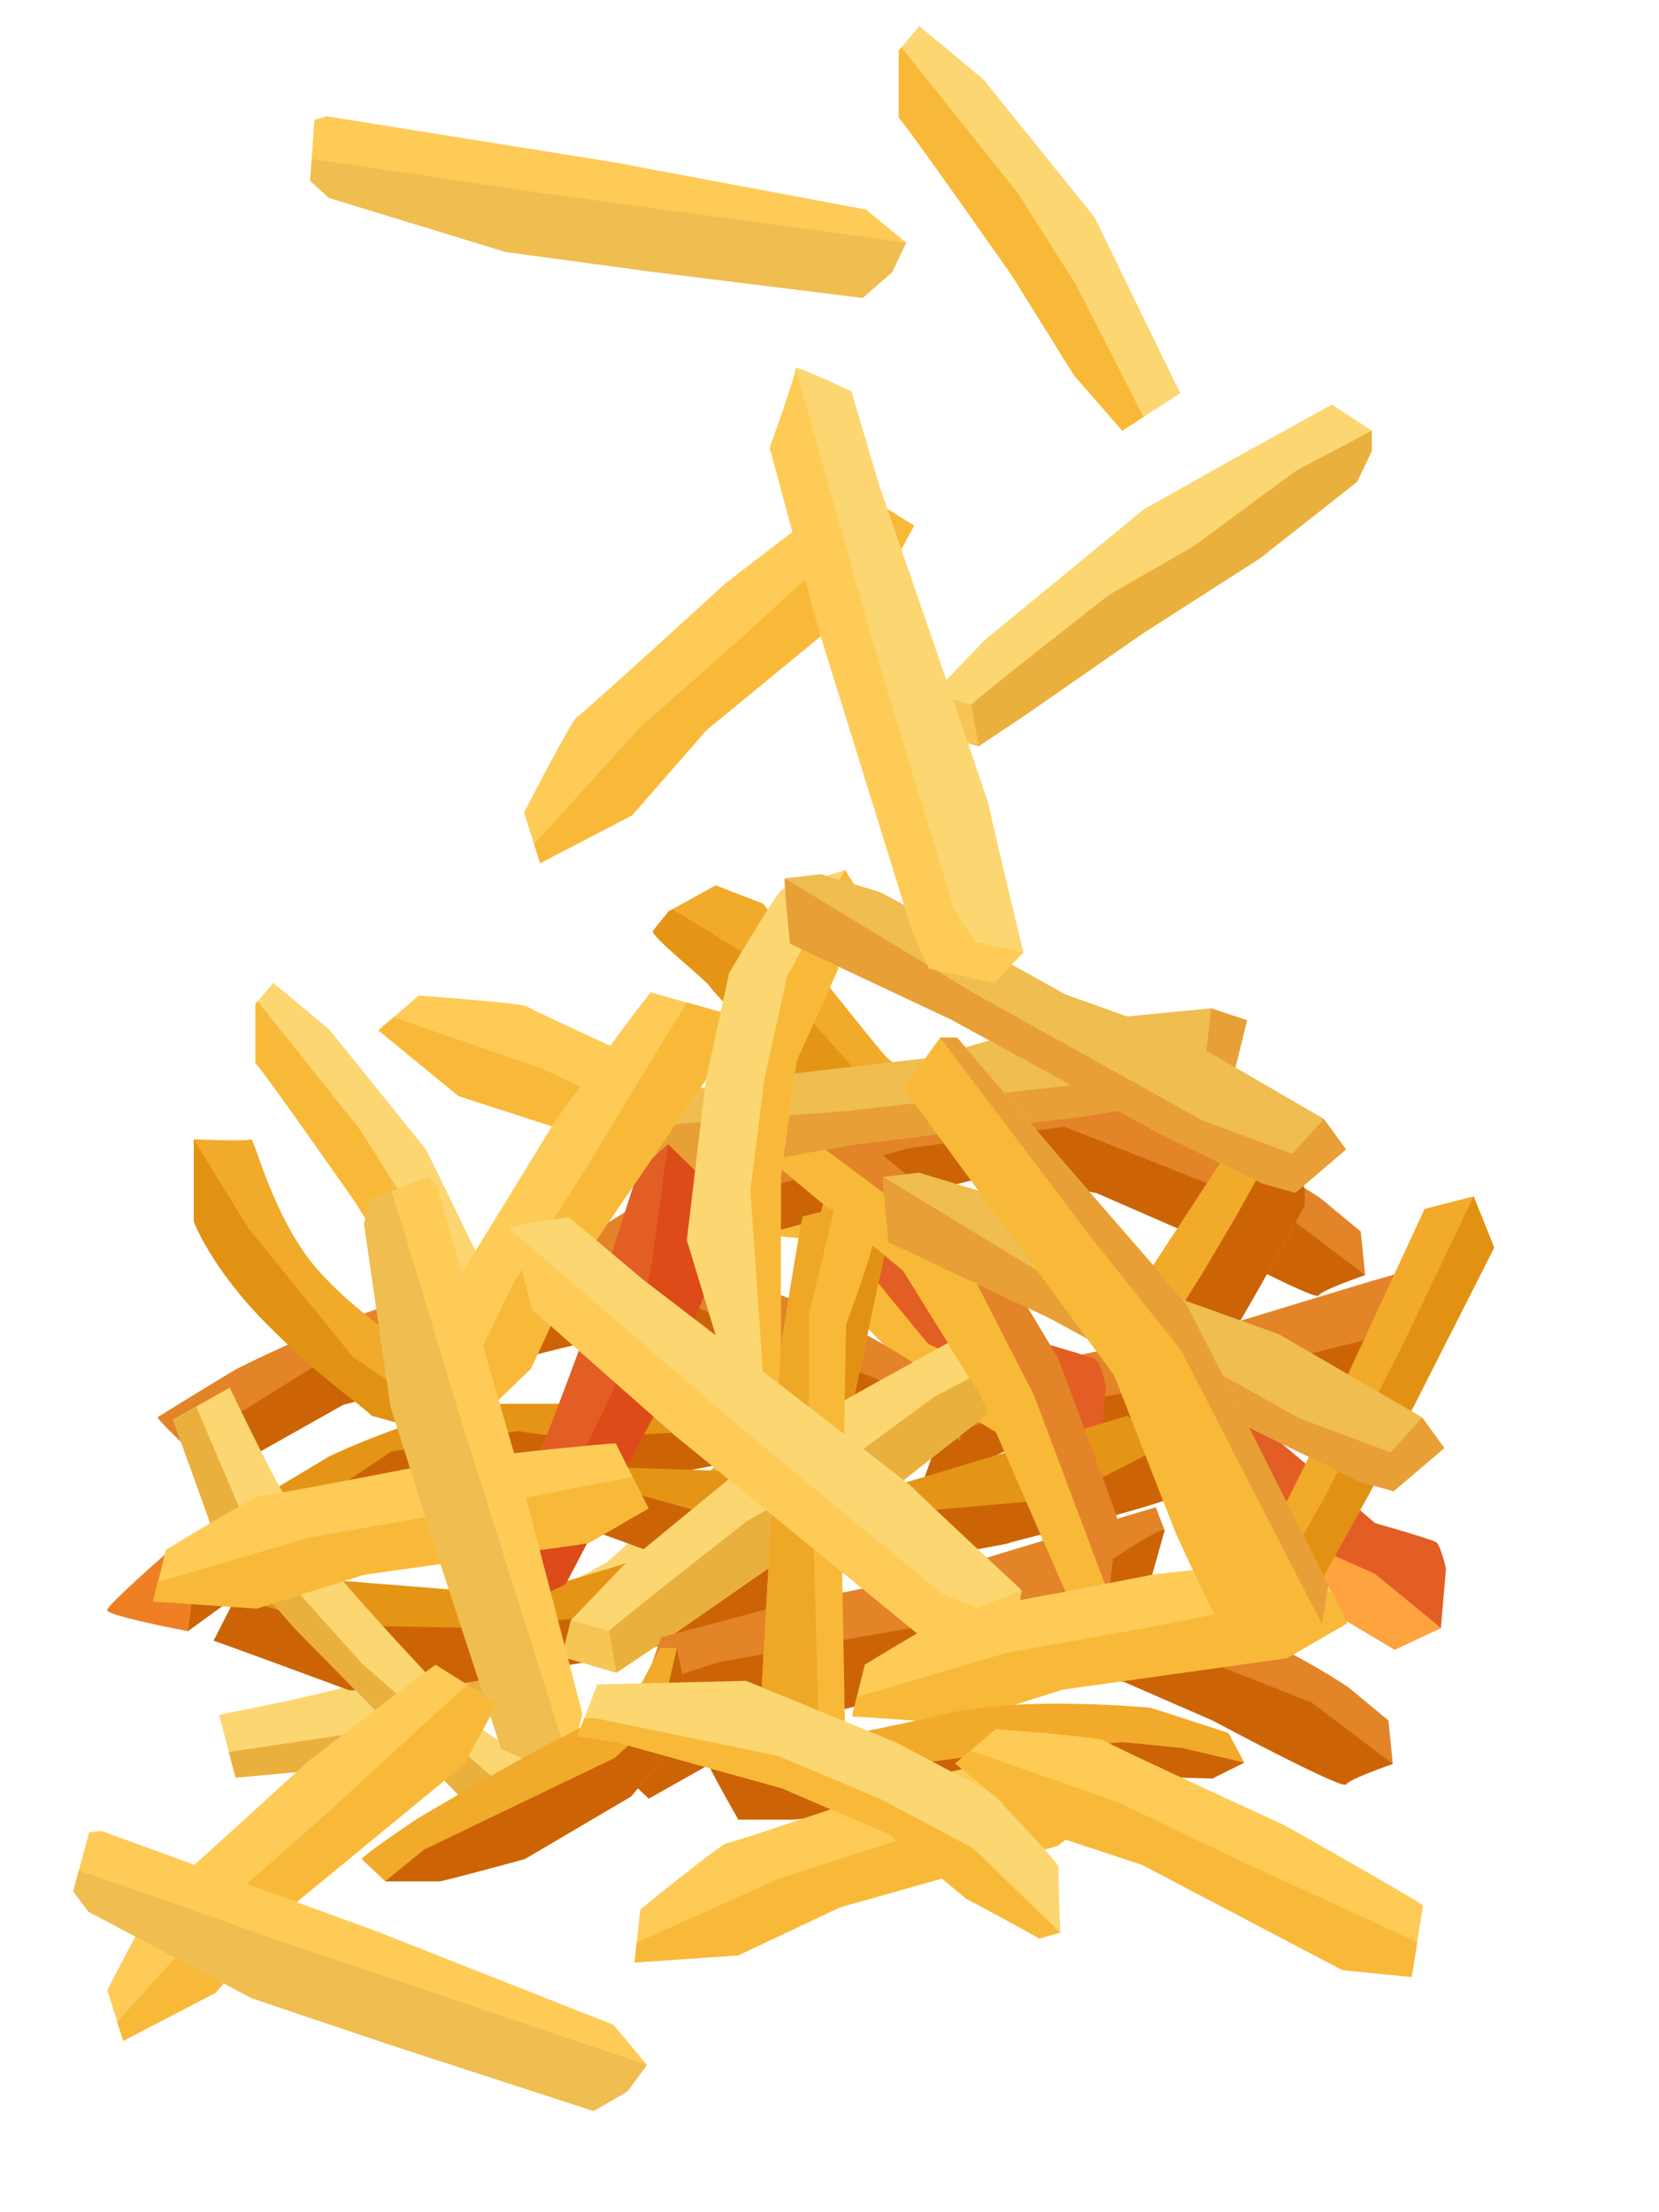 <?xml version="1.0" encoding="utf-8"?>
<!-- Generator: Adobe Illustrator 28.0.0, SVG Export Plug-In . SVG Version: 6.00 Build 0)  -->
<svg version="1.1" id="Layer_1" xmlns="http://www.w3.org/2000/svg" xmlns:xlink="http://www.w3.org/1999/xlink" x="0px" y="0px"
	 viewBox="0 0 1500 2000" style="enable-background:new 0 0 1500 2000;" xml:space="preserve">
<g>
	<defs>
		<rect id="SVGID_1_" width="1500" height="2000"/>
	</defs>
	<clipPath id="SVGID_00000165215560025872539460000012681279579216319137_">
		<use xlink:href="#SVGID_1_"  style="overflow:visible;"/>
	</clipPath>
	<g style="clip-path:url(#SVGID_00000165215560025872539460000012681279579216319137_);">
		<g>
			<g>
				<path style="fill:#FCD671;" d="M650.2,1322.5l-27.8,111l-199.3,114.7l-96.8,48.6L213,1607.1l-6.1-23.2l-8.8-33.5
					c7.2-2,112.5-20.6,161.1-39.8c48.6-19.1,189.6-98.3,189.6-98.3l79.7-70.5L650.2,1322.5z"/>
				<path style="fill:#EAB03D;" d="M650.2,1322.5l-27.8,111l-199.3,114.7l-96.8,48.6L213,1607.1l-6.1-23.2
					c53-7.8,133.5-19.9,133.5-19.9l129.6-66.9l129-88.5l29.4-66.8L650.2,1322.5z"/>
			</g>
			<g>
				<path style="fill:#E28427;" d="M1319.8,1157.8l-11.3,40.2l-18.5,31.9l-118.5,35c0,0-145.2,23.7-154.5,25.7
					c-9.3,2.1-109.2,21.6-109.2,21.6l-31.9,15.5l-45.3,22.7c1.6-3.6,9.9-27.3,18-50.2c8.2-23.2,16-45.6,16-45.6l112.8-29.9
					l133.3-27.3c0,0,126.8-38.6,131-39.7c4.1-1,70.1-20.6,70.1-20.6L1319.8,1157.8z"/>
				<path style="fill:#CC6406;" d="M1319.8,1157.8l-11.3,40.2l-18.5,31.9l-118.5,35c0,0-145.2,23.7-154.5,25.7
					c-9.3,2.1-109.2,21.6-109.2,21.6l-31.9,15.5l-45.3,22.7c1.6-3.6,9.9-27.3,18-50.2c27.3-9.9,67.5-23,67.5-23l188.5-33.5
					l126.7-31.4C1231.2,1212.4,1310.6,1155.7,1319.8,1157.8z"/>
			</g>
			<g>
				<path style="fill:#FFCB57;" d="M755.6,1122.4l-62.5-5.9l-181.5-94.2l-97-31.4l-72.5-59.4l13.7-11.8l22.8-19.6
					c0,0,95,6.7,98.3,10c3.3,3.2,162.9,75.5,162.9,75.5s124.7,69.4,126,72.1l-5.2,33.3L755.6,1122.4z"/>
				<path style="fill:#F9B938;" d="M755.6,1122.4l-62.5-5.9l-181.5-94.2l-97-31.4l-72.5-59.4l13.7-11.8L489.9,966l116.2,55.1
					c0,0,100.5,45,154.3,70L755.6,1122.4z"/>
			</g>
			<g>
				<path style="fill:#FCD671;" d="M453.1,1178.5l-29,18.8l-16.8,10.8l-38.1-43.9l-48.6-78.2c0,0-86.8-124-89.7-124.9v-53.4l2-2.4
					l14.2-16.7l50.5,42l87.7,108.7L453.1,1178.5z"/>
				<path style="fill:#F9B938;" d="M424.1,1197.2l-16.8,10.8l-38.1-43.9l-48.6-78.2c0,0-86.8-124-89.7-124.9v-53.4l2-2.4l92.1,115.4
					l45.8,72.1L424.1,1197.2z"/>
			</g>
			<g>
				<path style="fill:#E35E24;" d="M1307.4,1418.2l-4.6,53.6l-41.9,19.6l-108.1-64.7c0,0-99.2-97.5-100.7-107.1
					c-0.7-4.4,8.7-18.1,19.3-31.8c12.6-16.6,26.9-33.1,26.9-33.1c8.7,6.9,79.4,66.2,79.4,66.2l65.6,56.1c0,0,51.2,14.6,55.2,17.2
					C1302.5,1396.7,1307.4,1418.2,1307.4,1418.2z"/>
				<path style="fill:#FFA33E;" d="M1302.9,1471.8l-41.9,19.6l-108.1-64.7c0,0-99.2-97.5-100.7-107.1c-0.7-4.4,8.7-18.1,19.3-31.8
					c31.3,39,75.4,92.3,75.4,92.3l96.2,42.7L1302.9,1471.8z"/>
			</g>
			<g>
				<path style="fill:#E35E24;" d="M999.9,1253.2l-4.6,53.6l-41.9,19.6l-108.1-64.7c0,0-99.2-97.5-100.7-107.1
					c-0.7-4.4,8.7-18.1,19.3-31.8c12.6-16.6,26.9-33.1,26.9-33.1c8.7,6.9,79.4,66.2,79.4,66.2l65.6,56.1c0,0,51.2,14.6,55.2,17.2
					C995,1231.6,999.9,1253.2,999.9,1253.2z"/>
				<path style="fill:#F9B938;" d="M995.3,1306.8l-41.9,19.6l-108.1-64.7c0,0-99.2-97.5-100.7-107.1c-0.7-4.4,8.7-18.1,19.3-31.8
					c31.3,39,75.4,92.3,75.4,92.3l96.2,42.7L995.3,1306.8z"/>
			</g>
			<g>
				<path style="fill:#F2AA2A;" d="M879.9,1020.8l-49.4,12.9l-41.3,10.8c0,0-143.2-145.3-146.3-151.4c-3.1-6.2-55.6-47.4-52.5-51.5
					c3.1-4.1,14.4-17.9,14.4-17.9l3.2-1.7l39.1-21.6l42.7,16.5c0,0,108.7,137,111.8,139.1C804.7,958,879.9,1020.8,879.9,1020.8z"/>
				<path style="fill:#E59515;" d="M830.5,1033.7l-41.3,10.8c0,0-143.2-145.3-146.3-151.4c-3.1-6.2-55.6-47.4-52.5-51.5
					c3.1-4.1,14.4-17.9,14.4-17.9l3.2-1.7c32.9,19.9,79.8,49.2,79.8,49.2l123.6,139.1L830.5,1033.7z"/>
			</g>
			<g>
				<path style="fill:#E59515;" d="M692.4,1269.1l-5,24.7l-4.9,24.1L576,1338.1l-41.2-12.4c-2.1,0-71.1,8.2-71.1,8.2
					s-117.4,6.2-146.3,28.8c-28.8,22.7-115.4,88.6-115.4,88.6l-31.9,23.2c0,0-15.1-2.8-31.5-6.4c-20.1-4.3-42.2-9.8-41.6-12.6
					c1-5.2,51.5-49.4,51.5-49.4l149.4-89.6c0,0,99.9-47.4,160.7-47.4S692.4,1269.1,692.4,1269.1z"/>
				<path style="fill:#CC6406;" d="M687.4,1293.8l-4.9,24.1L576,1338.1l-41.2-12.4c-2.1,0-71.1,8.2-71.1,8.2s-117.4,6.2-146.3,28.8
					c-28.8,22.7-115.4,88.6-115.4,88.6l-31.9,23.2c0,0-15.1-2.8-31.5-6.4l11.9-18.8c1.6-1,11.3-7.5,24.2-16
					c29.2-19.6,74.2-50,74.2-50l104.6-71l114.4-18.5c0,0,73.1,11.3,89.6,6.2c16.5-5.2,109.2-6.2,109.2-6.2H687.4z"/>
				<path style="fill:#EF7F25;" d="M175.2,1433.9l-5.1,40.7c0,0-15.1-2.8-31.5-6.4c-20.1-4.3-42.2-9.8-41.6-12.6
					c1-5.2,51.5-49.4,51.5-49.4l26.2,27.2L175.2,1433.9z"/>
			</g>
			<g>
				<path style="fill:#E59515;" d="M1070.5,1347.4c2.1,9.3-154.5,45.3-157.6,47.4c-3.1,2-189.5,33.5-189.5,33.5h-65.9
					c0,0-118.5-43.8-122.6-44.8l19.9-39l9-17.7l93.8,3.1l154.5,12.4l207.1-62.3l19.6,13.9c0,0,4.5,6.6,10,15.3
					C1057.5,1322.8,1069.2,1341.7,1070.5,1347.4z"/>
				<path style="fill:#CC6406;" d="M1070.5,1347.4c2.1,9.3-154.5,45.3-157.6,47.4c-3.1,2-189.5,33.5-189.5,33.5h-65.9
					c0,0-118.5-43.8-122.6-44.8l19.9-39c30.3,9.3,89.1,25.1,89.1,25.1l122,2.3L959,1355l89.6-45.9
					C1057.5,1322.8,1069.2,1341.7,1070.5,1347.4z"/>
			</g>
			<g>
				<path style="fill:#E59515;" d="M728.8,1447.2c2.1,9.3-154.5,45.3-157.6,47.4c-3.1,2-189.5,33.5-189.5,33.5h-65.9
					c0,0-118.5-43.8-122.6-44.8l19.9-39l9-17.7l93.8,3.1l154.5,12.4l207.1-62.3l19.6,13.9c0,0,4.5,6.6,10,15.3
					C715.7,1422.6,727.5,1441.5,728.8,1447.2z"/>
				<path style="fill:#CC6406;" d="M728.8,1447.2c2.1,9.3-154.5,45.3-157.6,47.4c-3.1,2-189.5,33.5-189.5,33.5h-65.9
					c0,0-118.5-43.8-122.6-44.8l19.9-39c30.3,9.3,89.1,25.1,89.1,25.1l122,2.3l193.3-16.9l89.6-45.9
					C715.7,1422.6,727.5,1441.5,728.8,1447.2z"/>
			</g>
			<g>
				<path style="fill:#E28427;" d="M1234.3,1152.7c0,0-39.2,13.4-42.2,18.5c-3.1,5.2-120.5-57.7-120.5-57.7l-80.3-35
					c0,0-85.5-15.5-93.8-15.5s-221.5,56.6-221.5,56.6l-114.4,64.4c0,0-14.2-13.3-28-26.6c-12.7-12.2-25-24.5-25.5-26.5
					c0,0,68-42.2,74.2-45c6.2-2.7,150.4-78.6,300.8-96.1c150.4-17.5,311.1,93.7,311.1,93.7l36.1,29.9L1234.3,1152.7z"/>
				<path style="fill:#CC6406;" d="M1234.3,1152.7c0,0-39.2,13.4-42.2,18.5c-3.1,5.2-120.5-57.7-120.5-57.7l-80.3-35
					c0,0-85.5-15.5-93.8-15.5s-221.5,56.6-221.5,56.6l-114.4,64.4c0,0-14.2-13.3-28-26.6c42.7-26.5,114.6-71.5,114.6-71.5
					l173.1-47.7l141.1-19.6l198.8,78.8L1234.3,1152.7z"/>
			</g>
			<g>
				<path style="fill:#E28427;" d="M1259.3,1594.7c0,0-39.2,13.4-42.2,18.5c-3.1,5.2-120.5-57.7-120.5-57.7l-80.3-35
					c0,0-85.5-15.5-93.8-15.5c-8.2,0-221.5,56.6-221.5,56.6l-114.4,64.4c0,0-14.2-13.3-28-26.6c-12.7-12.2-25-24.5-25.5-26.5
					c0,0,68-42.2,74.2-45c6.2-2.7,150.4-78.6,300.8-96.1c150.4-17.5,311.1,93.7,311.1,93.7l36.1,29.9L1259.3,1594.7z"/>
				<path style="fill:#CC6406;" d="M1259.3,1594.7c0,0-39.2,13.4-42.2,18.5c-3.1,5.2-120.5-57.7-120.5-57.7l-80.3-35
					c0,0-85.5-15.5-93.8-15.5c-8.2,0-221.5,56.6-221.5,56.6l-114.4,64.4c0,0-14.2-13.3-28-26.6c42.7-26.5,114.6-71.5,114.6-71.5
					l173.1-47.7l141.1-19.6l198.8,78.8L1259.3,1594.7z"/>
			</g>
			<g>
				<path style="fill:#E28427;" d="M868.6,1303.1c0,0-39.2,13.4-42.2,18.5c-3.1,5.2-120.5-57.7-120.5-57.7l-80.3-35
					c0,0-85.5-15.5-93.8-15.5s-221.5,56.6-221.5,56.6l-114.4,64.4c0,0-14.2-13.3-28-26.6c-12.7-12.2-25-24.5-25.5-26.5
					c0,0,68-42.2,74.2-45c6.2-2.7,150.4-78.6,300.8-96.1c150.4-17.5,311.1,93.7,311.1,93.7l36.1,29.9L868.6,1303.1z"/>
				<path style="fill:#CC6406;" d="M868.6,1303.1c0,0-39.2,13.4-42.2,18.5c-3.1,5.2-120.5-57.7-120.5-57.7l-80.3-35
					c0,0-85.5-15.5-93.8-15.5s-221.5,56.6-221.5,56.6l-114.4,64.4c0,0-14.2-13.3-28-26.6c42.7-26.5,114.6-71.5,114.6-71.5
					l173.1-47.7l141.1-19.6l198.8,78.8L868.6,1303.1z"/>
			</g>
			<g>
				<path style="fill:#F2AA2A;" d="M808.3,1076.4l-7.7,53.6l-31.9,149.9l-1,26.3l-37.6,17.9l-29.4,14c-3.1,1,0-93.8,0-93.8
					l25.8-93.8l18.5-64.5l43.3-16.8L808.3,1076.4z"/>
				<polygon style="fill:#E29213;" points="808.3,1076.4 800.6,1130 768.6,1279.9 767.6,1306.2 730,1324.1 735.1,1260.6
					753.8,1168.6 788.2,1069.2 				"/>
			</g>
			<g>
				<path style="fill:#F2AA2A;" d="M394.7,1259.8l-5.5,22.7l-2.7,11.3l-50.5-13.9c-10.3-10.8-42.2-30.4-93.8-81.9
					c-51.5-51.5-67-93.8-67-93.8v-74.2c0,0,48.4,2.1,51.5,0c3.1-2.1,16.5,57.7,49.5,104c32.9,46.4,107.1,92.7,107.1,92.7
					L394.7,1259.8z"/>
				<path style="fill:#E29213;" d="M389.2,1282.5l-2.7,11.3l-50.5-13.9c-10.3-10.8-42.2-30.4-93.8-81.9c-51.5-51.5-67-93.8-67-93.8
					v-74.2l49.5,80.6l94.5,116.2l49.7,33.7L389.2,1282.5z"/>
			</g>
			<g>
				<polygon style="fill:#FCD671;" points="912.9,1226.9 912.9,1245.4 899.5,1273.2 811.9,1342.2 705.8,1410.2 597.6,1485.4
					557.4,1512.2 534.5,1505.5 508,1497.8 516.2,1464.8 562.6,1416.4 706.8,1297.9 789.2,1251.6 876.8,1203.2 				"/>
				<path style="fill:#EAB03D;" d="M912.9,1226.9v18.5l-13.4,27.8l-87.6,69l-106.1,68l-108.2,75.2l-40.2,26.8l-22.9-6.7l16.2-30.9
					c2.6-4.1,124.7-99.4,124.7-99.4l76.2-43.8l58.7-43.3l34.5-25.3L912.9,1226.9z"/>
				<polygon style="fill:#F7C554;" points="557.4,1512.2 534.5,1505.5 508,1497.8 516.2,1464.8 550.7,1474.6 				"/>
			</g>
			<g>
				<path style="fill:#E28427;" d="M1053,1383.4l-11.3,40.2l-18.5,31.9l-118.5,35c0,0-145.2,23.7-154.5,25.7
					c-9.3,2.1-109.2,21.6-109.2,21.6l-31.9,15.5l-45.3,22.7c1.6-3.6,9.9-27.3,18-50.2c8.2-23.2,16-45.6,16-45.6l112.8-29.9
					l133.3-27.3c0,0,126.8-38.6,131-39.7c4.1-1,70.1-20.6,70.1-20.6L1053,1383.4z"/>
				<path style="fill:#CC6406;" d="M1053,1383.4l-11.3,40.2l-18.5,31.9l-118.5,35c0,0-145.2,23.7-154.5,25.7
					c-9.3,2.1-109.2,21.6-109.2,21.6l-31.9,15.5l-45.3,22.7c1.6-3.6,9.9-27.3,18-50.2c27.3-9.9,67.5-23,67.5-23l188.5-33.5
					l126.7-31.4C964.4,1438,1043.7,1381.4,1053,1383.4z"/>
			</g>
			<g>
				<path style="fill:#FCD671;" d="M541.9,1634.9l-114.4,1.1l-161.2-164l-71.4-81.4l-38.5-107.2l21-11.8l30.2-17
					c3.8,6.5,48.3,103.7,79.1,145.9c30.8,42.2,142.9,158.8,142.9,158.8l88.3,59.4L541.9,1634.9z"/>
				<path style="fill:#EAB03D;" d="M541.9,1634.9l-114.4,1.1l-161.2-164l-71.4-81.4l-38.5-107.2l21-11.8
					c20.9,49.3,52.9,124.2,52.9,124.2l97.4,108.6L445.6,1607l72.1,11.7L541.9,1634.9z"/>
			</g>
			<g>
				<path style="fill:#F2AA2A;" d="M1351,1127.9c0,0-108.2,213.3-110.2,217.4c-2.1,4.1-48.4,87.6-48.4,87.6L1164,1413l-23.2-16.2
					c11.3-11.3,68-132.9,68-132.9l79.3-171l44.3-11.3L1351,1127.9z"/>
				<path style="fill:#E29213;" d="M1351,1127.9c0,0-108.2,213.3-110.2,217.4c-2.1,4.1-48.4,87.6-48.4,87.6L1164,1413
					c11.6-20.7,28.3-50.3,29.8-52.3c2.3-3.2,74.2-144.4,74.2-144.4l64.4-134.7L1351,1127.9z"/>
			</g>
			<g>
				<path style="fill:#F2AA2A;" d="M1179.8,1075.4v14.4c0,0-84.5,156.6-92.7,154.5c-4.1-1-27.1-8.2-49.1-15.1
					c-22.3-7-43.6-13.8-43.6-13.8c6.2-6.2,134.9-204,134.9-204l29.9,13.4L1179.8,1075.4z"/>
				<path style="fill:#CC6406;" d="M1179.8,1075.4v14.4c0,0-84.5,156.6-92.7,154.5c-4.1-1-27.1-8.2-49.1-15.1l49.1-77.9l30.6-51.8
					l41.5-74.7L1179.8,1075.4z"/>
			</g>
			<g>
				<path style="fill:#E28427;" d="M1010.2,1373c0,2.8-7.6,68.7-7.6,68.7l-34.4,8.6l-83-190.8l-68.7-110.6l-178.4-148.8l6.7-62
					l77.3,42.9l172.6,143.5l62,103.5C956.8,1228,1010.2,1370.2,1010.2,1373z"/>
				<polygon style="fill:#F9B938;" points="1002.6,1441.7 968.2,1450.3 885.2,1259.5 816.6,1148.9 638.2,1000.1 644.9,938.1
					675.4,986.7 867.1,1129.1 934.9,1261.4 				"/>
			</g>
			<g>
				<path style="fill:#EFBD50;" d="M1305.9,1309.1l-45.8,39.1l-30.5-8.6c0,0-94.4-45.8-99.2-48.6c-4.8-2.8-181.2-99.2-181.2-99.2
					l-145.9-68.7c0,0-5.7-52.5-4.8-59.1l32.4-3.8c0,0,47.7,14.3,53.4,16.2c5.7,1.9,167.8,92.5,167.8,92.5l104,37.2l129.7,75.3
					L1305.9,1309.1z"/>
				<path style="fill:#E89F36;" d="M1305.9,1309.1l-45.8,39.1l-30.5-8.6c0,0-94.4-45.8-99.2-48.6c-4.8-2.8-181.2-99.2-181.2-99.2
					l-145.9-68.7c0,0-5.7-52.5-4.8-59.1l167.9,102.1l208.9,116.4l82,30.6l28.6-31.5L1305.9,1309.1z"/>
			</g>
			<g>
				<path style="fill:#EFBD50;" d="M1127.5,922.4l-14.4,58.5l-29.8,10.8c0,0-103.4,17.9-108.9,18.3c-5.5,0.5-205.1,25.1-205.1,25.1
					l-158.6,29.3c0,0-35.3-39.3-38.4-45.2l24.1-22c0,0,47.1-16.2,52.8-18c5.8-1.8,190.3-22.7,190.3-22.7l106.2-30.5l149.3-14.4
					L1127.5,922.4z"/>
				<path style="fill:#E89F36;" d="M1127.5,922.4l-14.4,58.5l-29.8,10.8c0,0-103.4,17.9-108.9,18.3c-5.5,0.5-205.1,25.1-205.1,25.1
					l-158.6,29.3c0,0-35.3-39.3-38.4-45.2l195.9-15l237.6-27.3l84.5-23l4.8-42.3L1127.5,922.4z"/>
			</g>
			<g>
				<path style="fill:#E35E24;" d="M638.2,1067.8v99.2l-34.3,88.7l-92.5,176.5l-43.9,21l-9.1-34.6l-0.2-0.7l-12.6-47.7
					c0,0,37.2-50.6,40.1-52.5c2.9-1.9,49.6-128.8,49.6-128.8s39.1-123,42-130.7l26.7-23.8L638.2,1067.8z"/>
				<path style="fill:#DD4B19;" d="M638.2,1067.8v99.2l-34.3,88.7l-92.5,176.5l-43.9,21l-9.1-34.6l-0.2-0.7l55.1-76.3l61.7-126.8
					l14.6-73.5c0,0,13.3-101.1,14.3-106.8L638.2,1067.8z"/>
			</g>
			<g>
				<path style="fill:#FCD671;" d="M774.6,803.6c-1.9,3.8-17.2,73.4-17.2,73.4l-37.2,82L705.9,1064v154.5l3.8,36.2l-17.2-1.6
					l-32.4-3L621,1121.2l17.2-145l21-96.3c0,0,44.8-76.3,48.6-76.3c3.8,0,54.6-16.6,56.2-17.2l0,0L774.6,803.6z"/>
				<path style="fill:#F9B938;" d="M774.6,803.6c-1.9,3.8-17.2,73.4-17.2,73.4l-37.2,82L705.9,1064v154.5l3.8,36.2l-17.2-1.6
					l-2.5-9.3l-11.5-168l12.7-100.5l20.3-92.2l52.4-96.6l0,0L774.6,803.6z"/>
			</g>
			<g>
				<path style="fill:#FFCB57;" d="M651.6,914.9l-13.4,61.4l-115.4,168.8l-42.9,92.5l-67.7,64.9l-10-15l-16.7-25
					c0,0,18.1-93.5,21.7-96.3c3.6-2.9,94.6-152.6,94.6-152.6s84-115.4,86.8-116.4l32.5,9.2L651.6,914.9z"/>
				<path style="fill:#F9B938;" d="M651.6,914.9l-13.4,61.4l-115.4,168.8l-42.9,92.5l-67.7,64.9l-10-15l62.2-127.7L533,1051
					c0,0,56.8-94.4,88.1-144.7L651.6,914.9z"/>
			</g>
			<g>
				<path style="fill:#FFCB57;" d="M586.3,1363.7l-54.4,31.5l-202.5,28.4l-97.3,30.6l-93.6-6.4l4.3-17.5l7.3-29.2
					c0,0,81.3-49.6,85.8-48.8c4.6,0.7,176.5-32.9,176.5-32.9s141.8-15.7,144.5-14.3l15.1,30.2L586.3,1363.7z"/>
				<path style="fill:#F9B938;" d="M586.3,1363.7l-54.4,31.5l-202.5,28.4l-97.3,30.6l-93.6-6.4l4.3-17.5l136.3-40.1l126.6-22.5
					c0,0,108-21.6,166.3-32.4L586.3,1363.7z"/>
			</g>
			<g>
				<path style="fill:#FFCB57;" d="M1218.2,1467.5l-54.4,31.5l-202.5,28.4l-97.3,30.6l-93.6-6.4l4.3-17.5l7.3-29.2
					c0,0,81.3-49.6,85.8-48.8c4.6,0.7,176.5-32.9,176.5-32.9s141.8-15.7,144.5-14.3l15.1,30.2L1218.2,1467.5z"/>
				<path style="fill:#F9B938;" d="M1218.2,1467.5l-54.4,31.5l-202.5,28.4l-97.3,30.6l-93.6-6.4l4.3-17.5l136.3-40.1l126.6-22.5
					c0,0,108-21.6,166.3-32.4L1218.2,1467.5z"/>
			</g>
			<g>
				<path style="fill:#F9B938;" d="M765,1197.6l-3.8,212.7l3.8,206h-67.2l-11.1-54.4l19.2-343.4c0,0,18.1-114.4,20-118.7l28.6-7.1
					c0,0,33.4,23.8,35.3,27.7C791.8,1124.1,765,1197.6,765,1197.6z"/>
				<path style="fill:#EFA726;" d="M731.4,1277.4c0,0,9.9,259.4,8.8,338.9h-42.4l-11.1-54.4l19.2-343.4c0,0,18.1-114.4,20-118.7
					l28.6-7.1l-23.2,95.7V1277.4z"/>
			</g>
			<g>
				<polygon style="fill:#FFCB57;" points="526.6,1549.5 515.1,1595.3 485.6,1595.3 453.1,1581 393,1397.8 353,1271 329.1,1106
					335.8,1084 354,1076.9 387.3,1064 395,1072.6 468.4,1326.3 				"/>
				<path style="fill:#EFBD50;" d="M515.1,1595.3h-29.6l-32.4-14.3L393,1397.8L353,1271l-23.9-165l6.7-21.9l18.2-7.1
					c21,67,57.5,189.6,57.5,189.6L515.1,1595.3z"/>
			</g>
			<g>
				<path style="fill:#FCD671;" d="M917.1,1475l-56,21.8l-28.9-17.7l-221.5-181L481,1183.6c0,0-16.5-68.3-20.1-72.6l-0.2-0.2
					c-3.2-2.3,53.5-10.5,53.5-10.5l67.7,56.9c0,0,241.5,184.9,243.4,187.7c1.9,2.8,98.5,92.8,98.5,92.8L917.1,1475z"/>
				<path style="fill:#FFCB57;" d="M917.1,1475l-56,21.8l-28.9-17.7l-221.5-181L481,1183.6c0,0-16.5-68.3-20.1-72.6l210.5,181.1
					l180.8,149.1l30.7,12.3l40.9-15.8L917.1,1475z"/>
			</g>
			<g>
				<path style="fill:#F9B938;" d="M1201,1433.1l-5.7,35.3c0,0-70.6,21-77.2,22.9c-6.7,1.9-55.3-105.9-55.3-105.9l-55.3-141.7
					l-123-167.4l-67.7-92.5l33.4-45.8h15.3l95.4,111.6c0,0,109.2,125.5,111.6,128.8C1074.6,1181.7,1201,1433.1,1201,1433.1z"/>
				<path style="fill:#E89F36;" d="M1201,1433.1l-5.7,35.3l-127.5-247.7l-80.1-100.5L849.9,938.1h15.3l95.4,111.6
					c0,0,109.2,125.5,111.6,128.8C1074.6,1181.7,1201,1433.1,1201,1433.1z"/>
			</g>
			<g>
				<path style="fill:#F2AA2A;" d="M1125,1593.5l-28.8,14.4l-65.9-2c0,0-62.8,16.5-129.3,21.6c-66.5,5.1-182.9,17.5-182.9,17.5
					h-50.5c0,0-25.8-45.3-27.8-51.5l37.1-8.2c0,0,110.2-19.6,179.3-36.1c69-16.5,184.4-5.2,184.4-5.2l70.1,22.7L1125,1593.5z"/>
				<path style="fill:#CC6406;" d="M1125,1593.5l-28.8,14.4l-65.9-2c0,0-62.8,16.5-129.3,21.6c-66.5,5.1-182.9,17.5-182.9,17.5
					h-50.5c0,0-25.8-45.3-27.8-51.5c7.7,3.1,41.7,15.5,41.7,15.5h38.6l197-26.3l98.1-7.7l54.1,5.4L1125,1593.5z"/>
			</g>
			<g>
				<path style="fill:#F2AA2A;" d="M622,1536.7l-11.3,39.8l-40.2,47.7l-96,56.5c0,0-73.4,20.1-77.2,20.1c-3.8,0-49,0-49,0
					l-21.3-20.1c5-6.3,50.2-36.4,50.2-36.4s86.6-51.5,126.8-71.5c40.2-20.1,71.6-42.7,71.6-42.7l21.3-40.2h15.1L622,1536.7z"/>
				<path style="fill:#CC6406;" d="M622,1536.7l-11.3,39.8l-40.2,47.7l-96,56.5c0,0-73.4,20.1-77.2,20.1c-3.8,0-49,0-49,0l34.9-28.5
					l172.3-82.9l42.4-37.7l14.1-61.8L622,1536.7z"/>
			</g>
			<g>
				<path style="fill:#FFCB57;" d="M1006,1630.2l-49.6,38.5l-196.8,55.6l-92.2,43.5l-93.6,6.4l1.9-18l3.2-29.9
					c0,0,73.8-60.1,78.4-60c4.6,0.1,170.5-56.5,170.5-56.5s138.4-34.8,141.2-33.7l19,27.9L1006,1630.2z"/>
				<path style="fill:#F9B938;" d="M1006,1630.2l-49.6,38.5l-196.8,55.6l-92.2,43.5l-93.6,6.4l1.9-18l129.6-58.2l122.4-39.4
					c0,0,104.1-36.1,160.4-54.6L1006,1630.2z"/>
			</g>
			<g>
				<path style="fill:#FCD671;" d="M939.4,1752.6c-3.2-2.8-66.1-36.2-66.1-36.2l-69.1-57.8l-97.2-41.9l-148.9-41.4l-35.9-6l6.2-16.1
					l11.6-30.4l134.6-3.2l135,55.4l87.2,46c0,0,61.5,63.7,60.5,67.3c-1,3.6,1.4,57.1,1.4,58.8l0,0L939.4,1752.6z"/>
				<path style="fill:#F9B938;" d="M939.4,1752.6c-3.2-2.8-66.1-36.2-66.1-36.2l-69.1-57.8l-97.2-41.9l-148.9-41.4l-35.9-6l6.2-16.1
					l9.6,0.1l164.9,34l93.4,39.2l83.4,44.3l79,76.4l0,0L939.4,1752.6z"/>
			</g>
		</g>
		<g>
			<g>
				<path style="fill:#FCD671;" d="M1067.1,355.5l-33.2,21.5l-19.2,12.4L971,339.2l-55.7-89.5c0,0-99.3-141.9-102.6-143V45.5
					l2.3-2.7l16.3-19.1l57.8,48l100.4,124.5L1067.1,355.5z"/>
				<path style="fill:#F9B938;" d="M1033.9,377l-19.2,12.4L971,339.2l-55.7-89.5c0,0-99.3-141.9-102.6-143V45.5l2.3-2.7l105.4,132
					l52.4,82.5L1033.9,377z"/>
			</g>
			<g>
				<polygon style="fill:#FCD671;" points="1240.3,389.4 1240.3,407.9 1227,435.7 1139.4,504.7 1033.3,572.7 925.1,647.9
					884.9,674.7 862,668 835.5,660.3 843.7,627.3 890.1,578.9 1034.3,460.4 1116.7,414.1 1204.3,365.7 				"/>
				<path style="fill:#EAB03D;" d="M1240.3,389.4v18.5l-13.4,27.8l-87.6,69l-106.1,68l-108.2,75.2l-40.2,26.8L862,668l16.2-30.9
					c2.6-4.1,124.7-99.4,124.7-99.4l76.2-43.8l58.7-43.3l34.5-25.3L1240.3,389.4z"/>
				<polygon style="fill:#F7C554;" points="884.9,674.7 862,668 835.5,660.3 843.7,627.3 878.2,637.1 				"/>
			</g>
			<g>
				<path style="fill:#EFBD50;" d="M1217,1039.2l-45.8,39.1l-30.5-8.6c0,0-94.4-45.8-99.2-48.6c-4.8-2.8-181.2-99.2-181.2-99.2
					l-145.9-68.7c0,0-5.7-52.5-4.8-59.1l32.4-3.8c0,0,47.7,14.3,53.4,16.2c5.7,1.9,167.8,92.5,167.8,92.5l104,37.2l129.7,75.3
					L1217,1039.2z"/>
				<path style="fill:#E89F36;" d="M1217,1039.2l-45.8,39.1l-30.5-8.6c0,0-94.4-45.8-99.2-48.6c-4.8-2.8-181.2-99.2-181.2-99.2
					l-145.9-68.7c0,0-5.7-52.5-4.8-59.1l167.9,102.1l208.9,116.4l82,30.6l28.6-31.5L1217,1039.2z"/>
			</g>
			<g>
				<path style="fill:#FFCB57;" d="M826.5,475.2l-30,55.2l-158,129.9l-67,76.8l-83.2,43.3l-5.4-17.2l-9-28.7
					c0,0,43.5-84.7,47.8-86.4C526,646.4,655.2,528,655.2,528S768,440.7,771,440.6l28.6,17.9L826.5,475.2z"/>
				<path style="fill:#F9B938;" d="M826.5,475.2l-30,55.2l-158,129.9l-67,76.8l-83.2,43.3l-5.4-17.2L578.3,658l96.3-85.2
					c0,0,80.9-74.8,125-114.3L826.5,475.2z"/>
			</g>
			<g>
				<polygon style="fill:#FFCB57;" points="782.8,189.4 819.3,219.3 806.7,246 780,269.3 588.7,245.6 456.9,227.7 297.4,178.9
					280.4,163.5 281.8,144 284.3,108.4 295.3,105.1 556.1,146.9 				"/>
				<path style="fill:#EFBD50;" d="M819.3,219.3L806.7,246L780,269.3l-191.3-23.7l-131.8-17.9l-159.4-48.8l-17-15.4l1.4-19.5
					c69.6,9.6,196,28.9,196,28.9L819.3,219.3z"/>
			</g>
			<g>
				<path style="fill:#FCD671;" d="M898.9,888.5l-58.7-12.7l-14.3-30.7L741.1,572L696,404.8c0,0,23.9-66.1,23.4-71.6l0-0.2
					c-1.4-3.7,50.4,20.8,50.4,20.8l25.1,84.8c0,0,99.4,287.4,99.5,290.8c0,3.4,30.9,131.7,30.9,131.7L898.9,888.5z"/>
				<path style="fill:#FFCB57;" d="M898.9,888.5l-58.7-12.7l-14.3-30.7L741.1,572L696,404.8c0,0,23.9-66.1,23.4-71.6L795,600.4
					l68.5,224.1l18.8,27.2l42.8,9.4L898.9,888.5z"/>
			</g>
		</g>
		<g>
			<g>
				<path style="fill:#FFCB57;" d="M1276.3,1787.3l-62.5-6.2l-181-95.1l-96.8-31.9l-72.3-59.8l13.8-11.7l22.9-19.4
					c0,0,94.9,7.2,98.2,10.5c3.3,3.3,162.5,76.3,162.5,76.3s124.3,70,125.6,72.8l-5.4,33.3L1276.3,1787.3z"/>
				<path style="fill:#F9B938;" d="M1276.3,1787.3l-62.5-6.2l-181-95.1l-96.8-31.9l-72.3-59.8l13.8-11.7l134.1,47l116,55.7
					c0,0,100.3,45.5,153.9,70.8L1276.3,1787.3z"/>
			</g>
			<g>
				<path style="fill:#FFCB57;" d="M449.6,1539.9l-30,55.2l-158,129.9l-67,76.8l-83.2,43.3l-5.4-17.2l-9-28.7
					c0,0,43.5-84.7,47.8-86.4c4.3-1.7,133.5-120.1,133.5-120.1s112.8-87.3,115.8-87.5l28.6,17.9L449.6,1539.9z"/>
				<path style="fill:#F9B938;" d="M449.6,1539.9l-30,55.2l-158,129.9l-67,76.8l-83.2,43.3l-5.4-17.2l95.4-105.3l96.3-85.2
					c0,0,80.9-74.8,125-114.3L449.6,1539.9z"/>
			</g>
			<g>
				<polygon style="fill:#FFCB57;" points="554.7,1830.6 584.9,1866.8 567.4,1890.7 536.8,1908.5 353.4,1848.9 227.4,1806.4
					80.1,1728.3 66.3,1709.9 71.3,1691.1 80.6,1656.5 92,1655.4 340.2,1745.9 				"/>
				<path style="fill:#EFBD50;" d="M584.9,1866.8l-17.5,23.9l-30.7,17.8l-183.3-59.6l-126.1-42.5l-147.3-78.1l-13.8-18.3l5-18.9
					c66.5,22.6,187,65.5,187,65.5L584.9,1866.8z"/>
			</g>
		</g>
	</g>
</g>
</svg>
